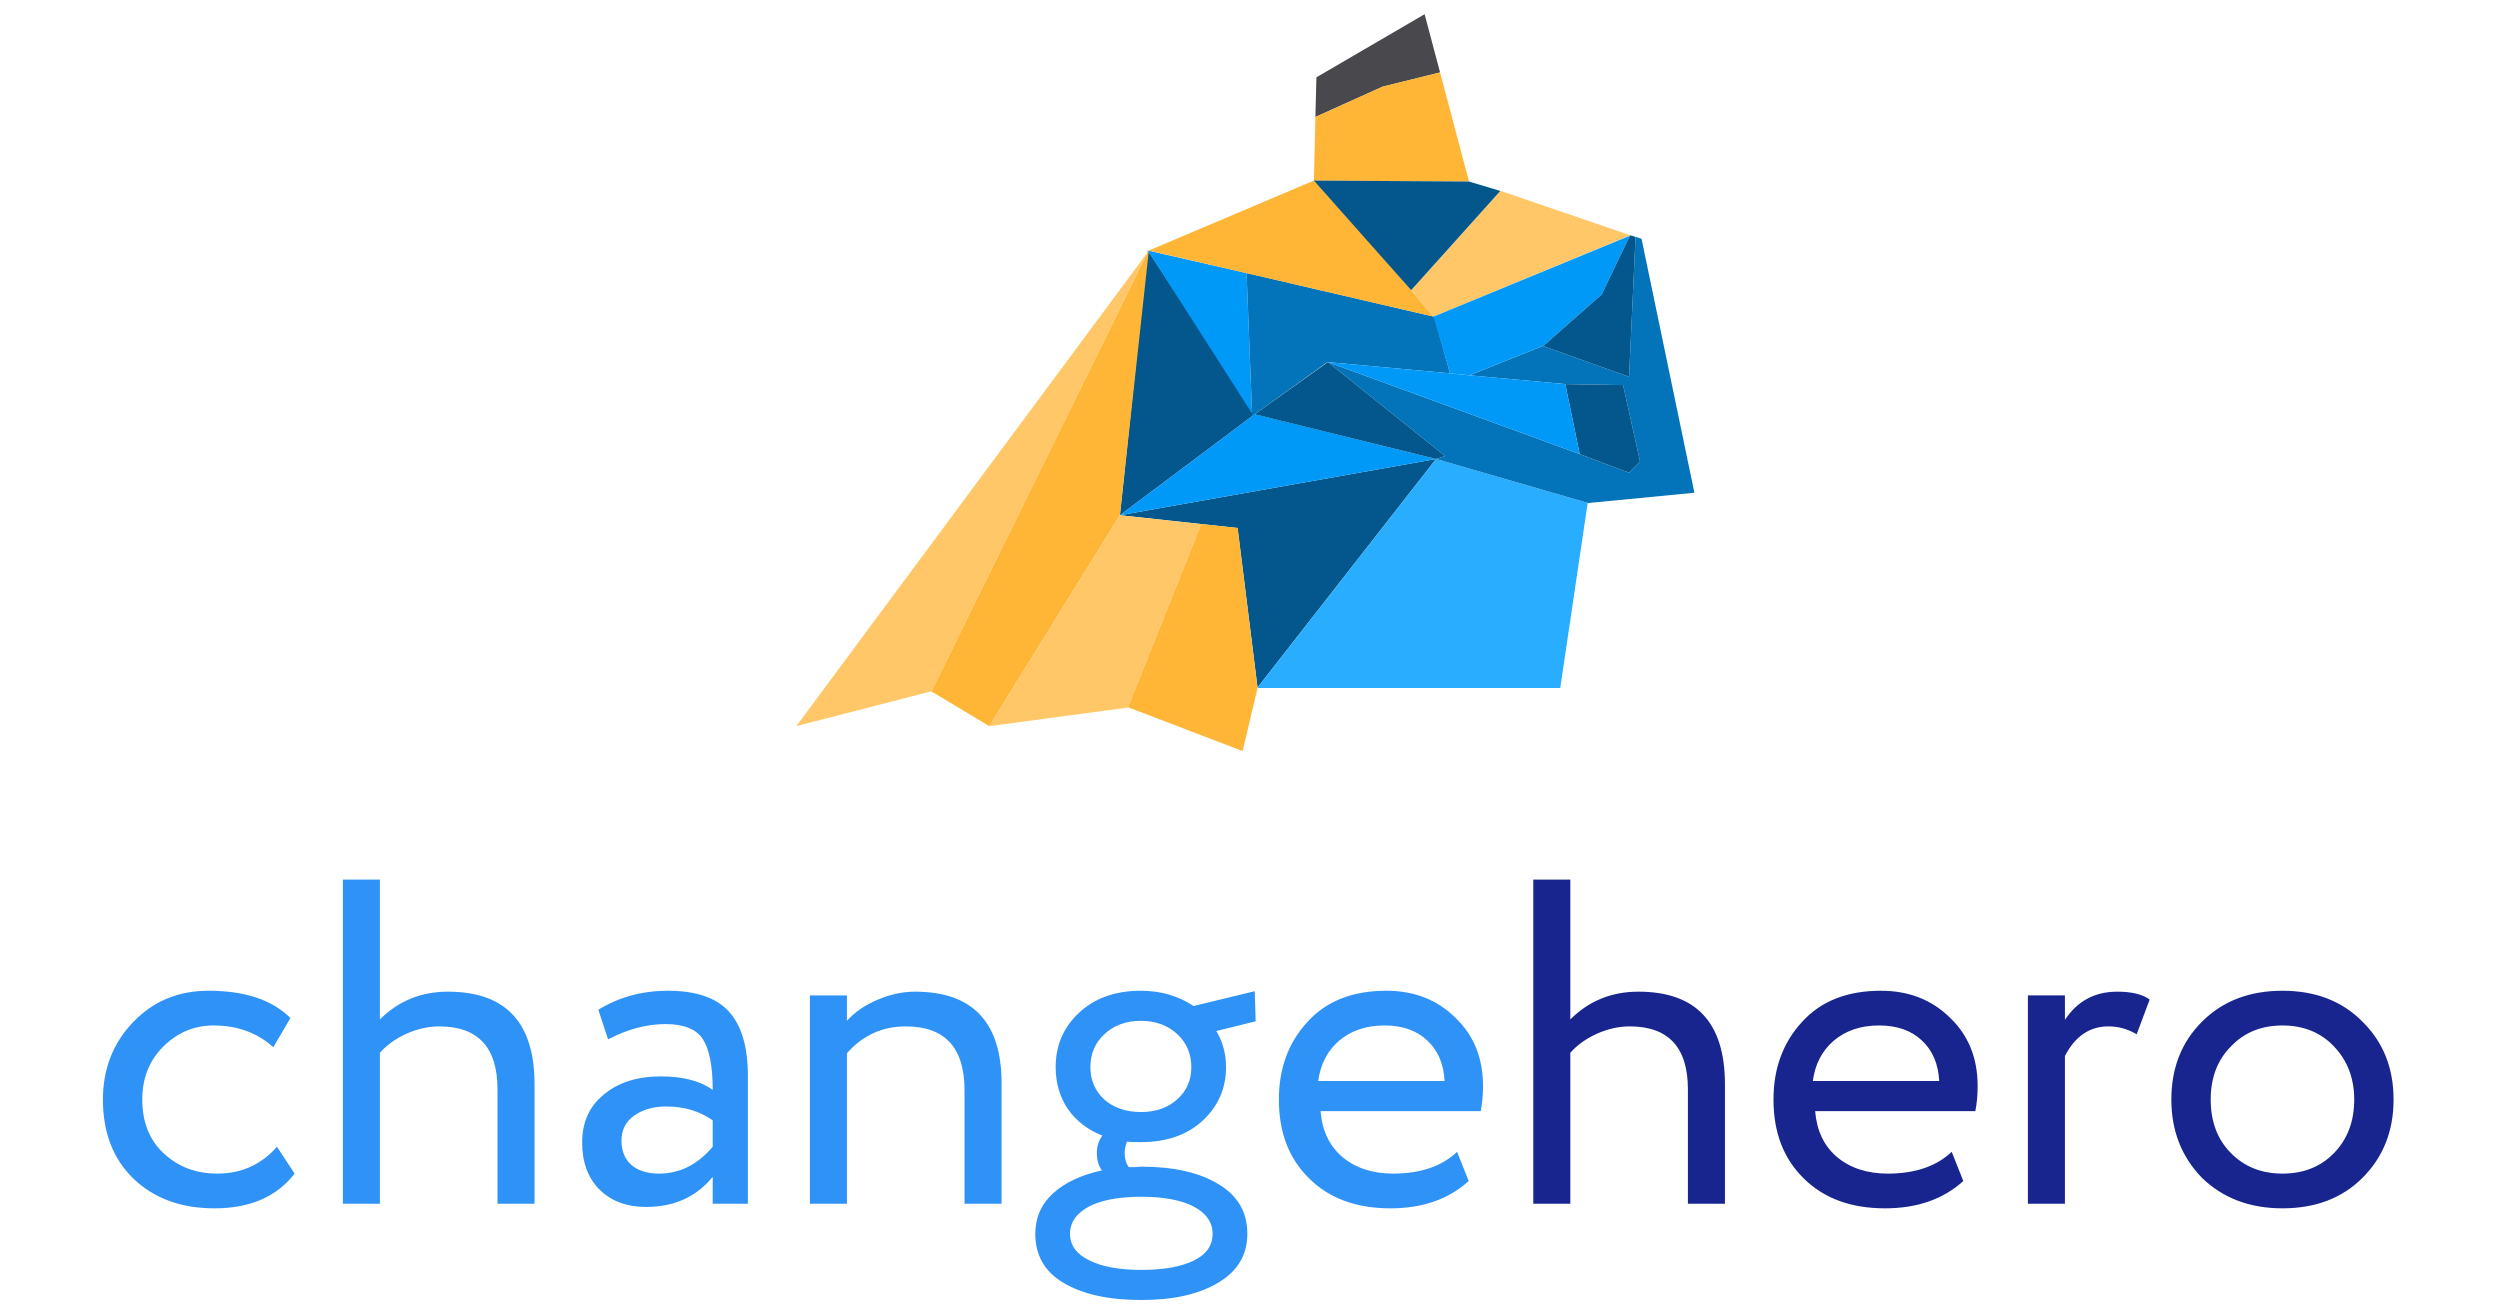 <svg width="135" height="71" viewBox="0 0 135 71" fill="none" xmlns="http://www.w3.org/2000/svg">
    <path
        d="M14.958 61.925L15.908 63.375C14.942 64.625 13.5 65.25 11.583 65.25C9.783 65.25 8.325 64.717 7.208 63.65C6.108 62.583 5.558 61.158 5.558 59.375C5.558 57.725 6.1 56.333 7.183 55.2C8.267 54.067 9.625 53.5 11.258 53.5C13.225 53.5 14.7 53.992 15.683 54.975L14.758 56.55C13.892 55.767 12.817 55.375 11.533 55.375C10.483 55.375 9.575 55.758 8.808 56.525C8.058 57.275 7.683 58.225 7.683 59.375C7.683 60.592 8.067 61.558 8.833 62.275C9.617 63.008 10.583 63.375 11.733 63.375C13.033 63.375 14.108 62.892 14.958 61.925ZM20.515 65H18.515V47.5H20.515V55.05C21.515 54.05 22.74 53.55 24.19 53.55C27.307 53.55 28.865 55.217 28.865 58.55V65H26.865V58.825C26.865 56.558 25.815 55.425 23.715 55.425C23.132 55.425 22.54 55.558 21.94 55.825C21.357 56.092 20.882 56.433 20.515 56.85V65ZM32.836 56.125L32.311 54.525C33.428 53.842 34.678 53.5 36.061 53.5C37.578 53.5 38.678 53.875 39.361 54.625C40.044 55.375 40.386 56.533 40.386 58.1V65H38.486V63.55C37.603 64.633 36.403 65.175 34.886 65.175C33.853 65.175 33.019 64.867 32.386 64.25C31.753 63.617 31.436 62.767 31.436 61.7C31.436 60.6 31.828 59.733 32.611 59.1C33.394 58.45 34.419 58.125 35.686 58.125C36.869 58.125 37.803 58.367 38.486 58.85C38.486 57.583 38.311 56.675 37.961 56.125C37.611 55.575 36.936 55.3 35.936 55.3C34.919 55.3 33.886 55.575 32.836 56.125ZM35.586 63.375C36.703 63.375 37.669 62.892 38.486 61.925V60.5C37.786 60 36.944 59.75 35.961 59.75C35.278 59.75 34.703 59.917 34.236 60.25C33.786 60.567 33.561 61.017 33.561 61.6C33.561 62.15 33.736 62.583 34.086 62.9C34.453 63.217 34.953 63.375 35.586 63.375ZM45.735 65H43.735V53.75H45.735V55.125C46.152 54.658 46.693 54.283 47.36 54C48.043 53.7 48.727 53.55 49.41 53.55C52.527 53.55 54.085 55.2 54.085 58.5V65H52.085V58.875C52.085 56.575 51.027 55.425 48.91 55.425C47.643 55.425 46.585 55.908 45.735 56.875V65ZM55.906 66.625C55.906 65.758 56.222 65.033 56.856 64.45C57.489 63.867 58.372 63.45 59.506 63.2C59.322 62.967 59.231 62.658 59.231 62.275C59.231 61.892 59.331 61.575 59.531 61.325C58.731 61.008 58.106 60.525 57.656 59.875C57.222 59.225 57.006 58.475 57.006 57.625C57.006 56.458 57.422 55.483 58.256 54.7C59.106 53.9 60.222 53.5 61.606 53.5C62.672 53.5 63.622 53.775 64.456 54.325L67.756 53.525L67.806 55.15L65.681 55.675C66.031 56.258 66.206 56.908 66.206 57.625C66.206 58.775 65.781 59.742 64.931 60.525C64.097 61.292 62.989 61.675 61.606 61.675C61.222 61.675 60.972 61.667 60.856 61.65C60.772 61.85 60.731 62.058 60.731 62.275C60.731 62.575 60.806 62.825 60.956 63.025C60.989 63.025 61.089 63.025 61.256 63.025C61.439 63.008 61.564 63 61.631 63C63.381 63 64.772 63.317 65.806 63.95C66.839 64.567 67.356 65.458 67.356 66.625C67.356 67.758 66.839 68.633 65.806 69.25C64.772 69.883 63.381 70.2 61.631 70.2C59.864 70.2 58.464 69.892 57.431 69.275C56.414 68.675 55.906 67.792 55.906 66.625ZM65.481 66.625C65.481 66.008 65.139 65.517 64.456 65.15C63.772 64.8 62.831 64.625 61.631 64.625C60.431 64.625 59.489 64.8 58.806 65.15C58.122 65.517 57.781 66.008 57.781 66.625C57.781 67.242 58.122 67.717 58.806 68.05C59.489 68.4 60.431 68.575 61.631 68.575C62.831 68.575 63.772 68.408 64.456 68.075C65.139 67.742 65.481 67.258 65.481 66.625ZM58.881 57.625C58.881 58.325 59.131 58.908 59.631 59.375C60.147 59.825 60.806 60.05 61.606 60.05C62.406 60.05 63.056 59.825 63.556 59.375C64.072 58.925 64.331 58.342 64.331 57.625C64.331 56.908 64.081 56.317 63.581 55.85C63.064 55.367 62.406 55.125 61.606 55.125C60.806 55.125 60.147 55.367 59.631 55.85C59.131 56.317 58.881 56.908 58.881 57.625ZM78.684 62.2L79.309 63.775C78.226 64.758 76.817 65.25 75.084 65.25C73.251 65.25 71.793 64.717 70.709 63.65C69.609 62.583 69.059 61.158 69.059 59.375C69.059 57.692 69.576 56.292 70.609 55.175C71.626 54.058 73.043 53.5 74.859 53.5C76.359 53.5 77.601 53.983 78.584 54.95C79.584 55.9 80.084 57.133 80.084 58.65C80.084 59.133 80.043 59.583 79.959 60H71.309C71.392 61.05 71.784 61.875 72.484 62.475C73.201 63.075 74.118 63.375 75.234 63.375C76.701 63.375 77.851 62.983 78.684 62.2ZM74.759 55.375C73.776 55.375 72.959 55.65 72.309 56.2C71.676 56.75 71.301 57.475 71.184 58.375H78.009C77.959 57.442 77.642 56.708 77.059 56.175C76.493 55.642 75.726 55.375 74.759 55.375Z"
        fill="#2F92F6" />
    <path
        d="M84.797 65H82.797V47.5H84.797V55.05C85.797 54.05 87.022 53.55 88.472 53.55C91.589 53.55 93.147 55.217 93.147 58.55V65H91.147V58.825C91.147 56.558 90.097 55.425 87.998 55.425C87.414 55.425 86.823 55.558 86.222 55.825C85.639 56.092 85.164 56.433 84.797 56.85V65ZM105.393 62.2L106.018 63.775C104.935 64.758 103.527 65.25 101.793 65.25C99.96 65.25 98.501 64.717 97.418 63.65C96.318 62.583 95.768 61.158 95.768 59.375C95.768 57.692 96.285 56.292 97.318 55.175C98.335 54.058 99.751 53.5 101.568 53.5C103.068 53.5 104.31 53.983 105.293 54.95C106.293 55.9 106.793 57.133 106.793 58.65C106.793 59.133 106.752 59.583 106.668 60H98.018C98.102 61.05 98.493 61.875 99.193 62.475C99.91 63.075 100.827 63.375 101.943 63.375C103.41 63.375 104.56 62.983 105.393 62.2ZM101.468 55.375C100.485 55.375 99.668 55.65 99.018 56.2C98.385 56.75 98.01 57.475 97.893 58.375H104.718C104.668 57.442 104.352 56.708 103.768 56.175C103.202 55.642 102.435 55.375 101.468 55.375ZM111.506 65H109.506V53.75H111.506V55.075C112.173 54.058 113.115 53.55 114.331 53.55C115.115 53.55 115.698 53.692 116.081 53.975L115.381 55.85C114.898 55.567 114.39 55.425 113.856 55.425C112.84 55.425 112.056 55.958 111.506 57.025V65ZM118.903 63.6C117.803 62.467 117.253 61.058 117.253 59.375C117.253 57.675 117.803 56.275 118.903 55.175C120.019 54.058 121.469 53.5 123.253 53.5C125.036 53.5 126.478 54.058 127.578 55.175C128.694 56.275 129.253 57.675 129.253 59.375C129.253 61.075 128.694 62.483 127.578 63.6C126.478 64.7 125.036 65.25 123.253 65.25C121.486 65.25 120.036 64.7 118.903 63.6ZM120.478 56.5C119.744 57.233 119.378 58.192 119.378 59.375C119.378 60.558 119.736 61.517 120.453 62.25C121.186 63 122.119 63.375 123.253 63.375C124.386 63.375 125.311 63.008 126.028 62.275C126.761 61.525 127.128 60.558 127.128 59.375C127.128 58.225 126.761 57.267 126.028 56.5C125.311 55.75 124.386 55.375 123.253 55.375C122.119 55.375 121.194 55.75 120.478 56.5Z"
        fill="#18258F" />
    <path d="M77.548 24.785L67.908 37.124L66.831 28.511L60.476 27.823L77.548 24.785Z" fill="#03578C" />
    <path d="M67.774 22.354L60.476 27.823L61.984 13.529L67.774 22.354Z" fill="#03578C" />
    <path d="M67.612 22.328L61.984 13.529L67.316 14.744L67.612 22.328Z" fill="#0099F7" />
    <path d="M85.761 27.163H85.734L84.253 37.151H67.908V37.124L77.548 24.785L85.761 27.163Z" fill="#28ADFF" />
    <path d="M60.476 27.823L67.666 22.433L67.612 22.328L77.548 24.785L60.476 27.823Z" fill="#0099F7" />
    <path
        d="M71.678 19.553L67.774 22.354L67.612 22.328L67.316 14.744L77.414 17.096L77.441 17.07L78.302 20.161L71.678 19.553Z"
        fill="#0474BA" />
    <path
        d="M91.497 26.608L85.761 27.163L77.548 24.785L78.033 24.626L71.705 19.553L85.304 24.521L87.969 25.525L88.562 24.917L87.646 20.795L84.523 20.742L79.353 20.267L83.311 18.681L87.969 20.346L88.32 12.789L88.643 12.895L91.497 26.608Z"
        fill="#0474BA" />
    <path d="M88.562 24.917L87.969 25.525L85.303 24.521L84.523 20.742L87.646 20.795L88.562 24.917Z" fill="#03578C" />
    <path d="M77.764 3.911L74.667 4.677L71.032 6.316L71.086 4.175L76.929 0.767L77.764 3.911Z" fill="#49484D" />
    <path d="M79.326 9.803L70.951 9.751L71.032 6.316L74.667 4.677L77.764 3.911L79.326 9.803Z" fill="#FFB536" />
    <path d="M61.984 13.608L50.297 37.336H50.27L43 39.212L61.984 13.608Z" fill="#FFC767" />
    <path d="M62.038 13.529L60.476 27.823L53.421 39.212L50.297 37.336L61.984 13.608L62.038 13.529Z" fill="#FFB536" />
    <path d="M64.865 28.299L60.907 38.208L53.421 39.212L60.476 27.823L64.865 28.299Z" fill="#FFC767" />
    <path d="M67.908 37.151L67.1 40.559L60.961 38.208H60.907L64.865 28.299L66.831 28.511L67.908 37.151Z" fill="#FFB536" />
    <path d="M77.414 17.096L62.038 13.529L70.951 9.75H71.086L76.202 15.669L77.414 17.096Z" fill="#FFB536" />
    <path d="M88.05 12.71H88.023L77.414 17.096L76.202 15.669L81.022 10.305L88.05 12.71Z" fill="#FFC767" />
    <path d="M81.022 10.305L76.202 15.669L70.951 9.75L79.326 9.803L80.995 10.305H81.022Z" fill="#03578C" />
    <path
        d="M88.023 12.71L86.488 15.907L83.338 18.681H83.311L79.353 20.267L78.302 20.161L77.414 17.096L87.996 12.736L88.023 12.71Z"
        fill="#0099F7" />
    <path d="M78.033 24.626L77.548 24.785L67.8 22.381L67.774 22.354L71.705 19.553L78.033 24.626Z" fill="#03578C" />
    <path d="M85.304 24.521L71.705 19.553H71.678L78.302 20.161L79.353 20.267L84.523 20.742L85.304 24.521Z" fill="#0099F7" />
    <path d="M88.32 12.789L87.969 20.346L83.311 18.681H83.338L86.488 15.907L88.023 12.71H88.05L88.32 12.789Z"
        fill="#03578C" />
</svg>